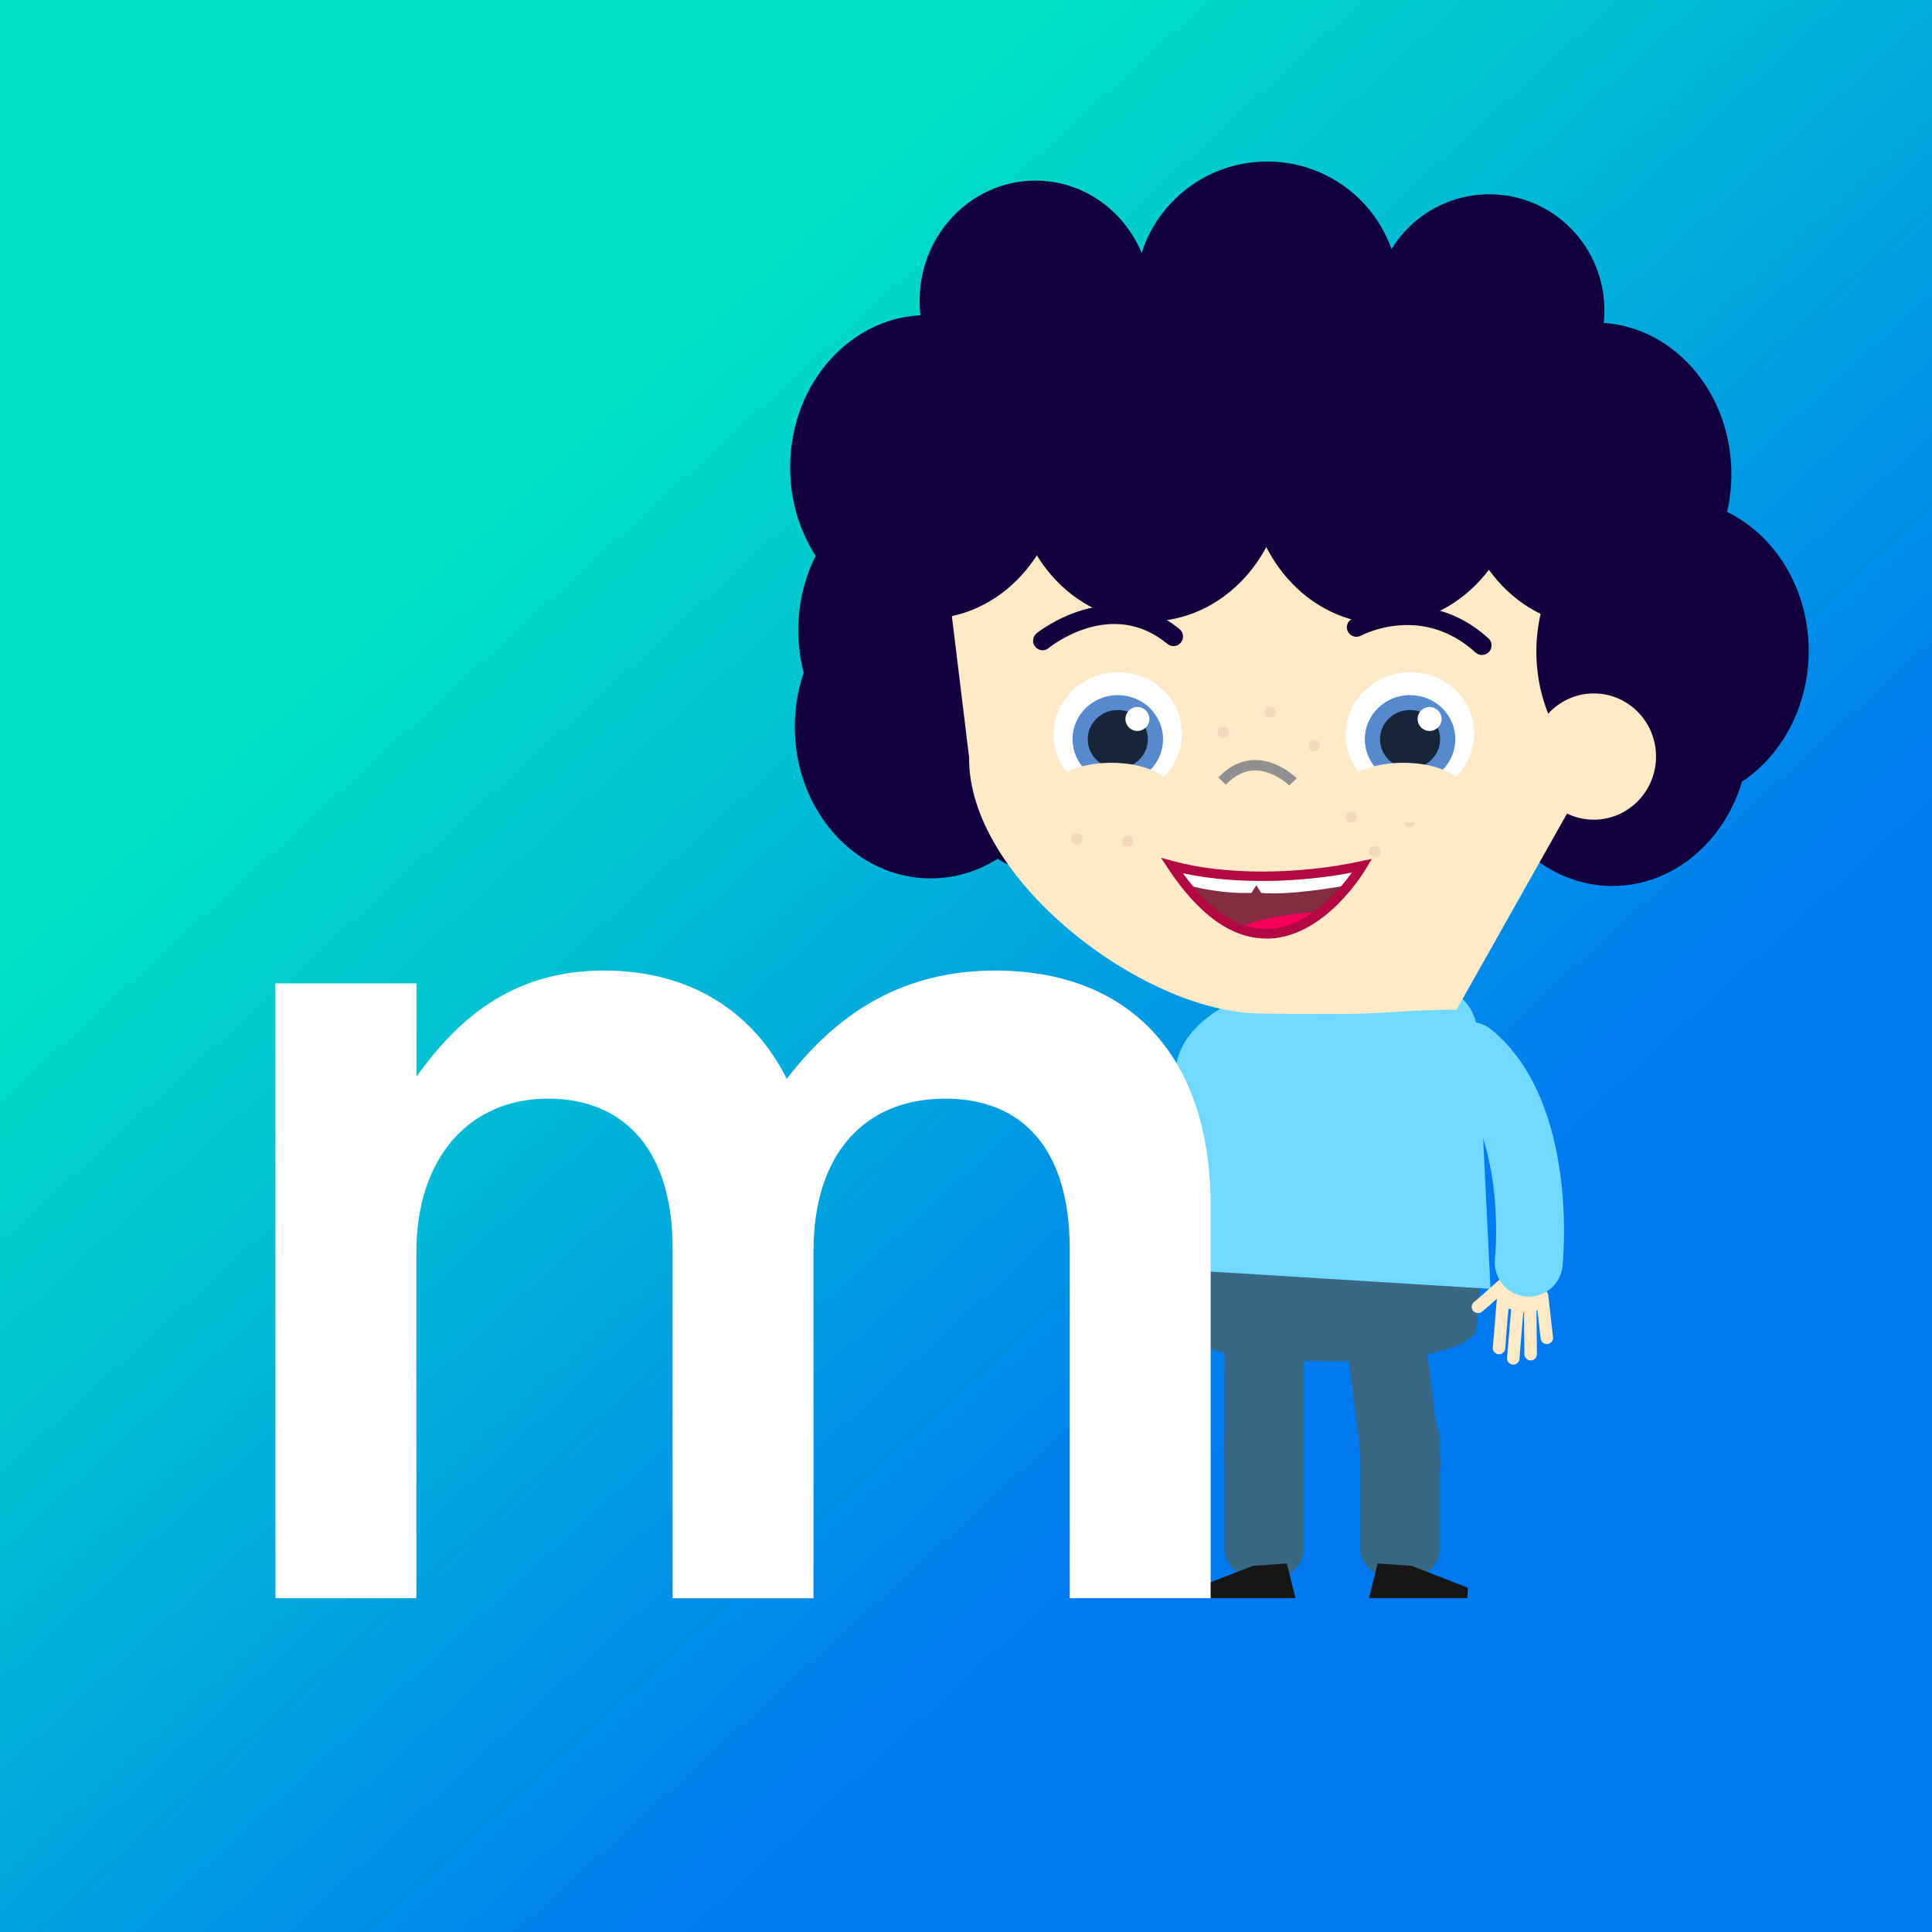 <?xml version="1.0" encoding="UTF-8"?><svg xmlns="http://www.w3.org/2000/svg" xmlns:xlink="http://www.w3.org/1999/xlink" viewBox="0 0 187 187"><rect x="0" y="0" width="187" height="187" fill="#333333" stroke="none"/><defs><style>.cls-1{fill:none;}.cls-2{fill:#909090;}.cls-3{fill:#12003e;}.cls-4{fill:url(#Nepojmenovaný_přechod_17);}.cls-5{fill:#b20742;}.cls-6{isolation:isolate;}.cls-7{fill:#70d9ff;}.cls-8{fill:#832d43;}.cls-9{fill:#396885;}.cls-10{fill:url(#Nepojmenovaný_přechod_20);mix-blend-mode:multiply;opacity:.3;}.cls-11{fill:#fff;}.cls-12{fill:#6cd0f5;}.cls-13{fill:#ffe9c6;}.cls-14{fill:#5789ce;}.cls-15{fill:#f7005b;}.cls-16{fill:#f2d9bb;}.cls-17{fill:#182639;}.cls-18{clip-path:url(#clippath);}.cls-19{fill:#161616;}</style><linearGradient id="Nepojmenovaný_přechod_17" x1="128.85" y1="132.3" x2="51.08" y2="46.94" gradientUnits="userSpaceOnUse"><stop offset="0" stop-color="#0079f1"/><stop offset="1" stop-color="#00e0c5"/></linearGradient><radialGradient id="Nepojmenovaný_přechod_20" cx="-6.54" cy="114146.24" fx="-6.54" fy="114146.24" r="64.29" gradientTransform="translate(124.12 -8924.31) rotate(-180) scale(.54 -.08)" gradientUnits="userSpaceOnUse"><stop offset="0" stop-color="#000"/><stop offset="1" stop-color="#000" stop-opacity="0"/></radialGradient><clipPath id="clippath"><path class="cls-1" d="M131.94,84.21s-8.62,14.82-18.42,0c5.21,1.44,12.44,1.31,18.42,0Z"/></clipPath></defs><g class="cls-6"><g id="prechod"><rect class="cls-4" width="187" height="187"/></g><g id="Vrstva_24"><rect class="cls-13" x="107.26" y="123.99" width="4.53" height="3.55" rx="1.58" ry="1.58" transform="translate(74.87 -37.37) rotate(29.06)"/><path class="cls-13" d="M111.77,126.27c-.06-.08-.14-.14-.24-.18-.3-.12-.64.02-.76.32-.03.08-.06.14-.65,4.02-.05.32.17.62.49.67.32.05.62-.17.67-.49.21-1.36.55-3.57.6-3.82.05-.18,0-.37-.11-.52Z"/><path class="cls-13" d="M108.44,124.31c-.17-.21-.47-.28-.72-.16-1.13.57-2.41,1.21-2.63,1.3-.27.07-.45.33-.42.61.03.32.31.56.63.53.13-.01.23-.02,2.96-1.4.29-.15.4-.5.26-.79-.02-.04-.04-.07-.06-.1Z"/><path class="cls-13" d="M108.22,125.46s-.08-.09-.14-.13c-.27-.18-.63-.1-.81.17-.05.07-.09.14-1.69,4.55-.11.3.05.64.35.75.3.11.64-.05.75-.35.57-1.56,1.49-4.11,1.6-4.37.1-.21.07-.45-.07-.62Z"/><path class="cls-13" d="M109.25,126.76s-.08-.09-.14-.13c-.27-.18-.63-.1-.81.17-.05.07-.09.14-1.69,4.55-.11.3.05.64.35.75.3.11.64-.05.75-.35.57-1.56,1.49-4.11,1.6-4.37.1-.21.07-.45-.07-.62Z"/><path class="cls-13" d="M110.47,126.83c-.04-.06-.1-.1-.17-.14-.28-.16-.64-.06-.8.22-.05.09-.09.16-1.24,4.56-.08.31.1.63.42.71.31.08.63-.11.71-.42.4-1.54,1.07-4.06,1.16-4.34.08-.2.04-.42-.09-.58Z"/><path class="cls-12" d="M109.22,126.89c-.1-.06-.19-.13-.28-.21-1.41-1.15-1.61-3.23-.46-4.64,2.19-2.68,7.46-10.92,5.65-16.76-.54-1.74.43-3.58,2.17-4.13,1.73-.54,3.59.43,4.13,2.17,3.24,10.44-6.43,22.39-6.85,22.89-1.08,1.31-2.96,1.58-4.35.66Z"/></g><g id="frank"><ellipse class="cls-10" cx="127.64" cy="154.9" rx="34.61" ry="5.11"/><ellipse class="cls-13" cx="95.65" cy="72.57" rx="6.11" ry="6.02" transform="translate(22.01 167.41) rotate(-89.36)"/><ellipse class="cls-3" cx="90.11" cy="70.32" rx="14.7" ry="13.18" transform="translate(18.79 159.64) rotate(-89.36)"/><ellipse class="cls-3" cx="90.45" cy="60.97" rx="14.7" ry="13.18" transform="translate(28.47 150.73) rotate(-89.36)"/><ellipse class="cls-3" cx="99.76" cy="74.94" rx="7" ry="9.19"/><path class="cls-9" d="M113.56,119.09l1.62,9.59c-.02,1.8,3.79,2.97,12.06,3.06l1.87.02c8.27.09,13.76-1.43,13.78-3.23l.84-8.57-30.18-.87Z"/><ellipse class="cls-3" cx="156.11" cy="71.06" rx="14.7" ry="13.18" transform="translate(83.3 226.36) rotate(-89.36)"/><path class="cls-7" d="M143.2,102.78c.06-5.19-.78-8.07-10.17-8.18l-2.12-.02c-9.39-.11-17.05,4.02-17.11,9.21l-.31,19.06,30.78,1.9-1.08-21.98Z"/><path class="cls-13" d="M124.52,98.13l-2.6-.03c-11.37-.13-28.25-13.08-28.12-24.79l-2.41-19.77c.07-6.67,9.35-11.98,20.71-11.85l24.26.27c11.37.13,30.52,14.25,24.29,20.85l-19.67,34.92c-7.46.07-5.1.52-16.46.4Z"/><ellipse class="cls-3" cx="89.67" cy="45.2" rx="14.7" ry="13.18" transform="translate(43.46 134.36) rotate(-89.36)"/><ellipse class="cls-3" cx="100.22" cy="29.12" rx="11.64" ry="11.21" transform="translate(69.98 129.01) rotate(-89.36)"/><ellipse class="cls-3" cx="111.25" cy="45.45" rx="14.7" ry="13.18" transform="translate(64.56 156.18) rotate(-89.36)"/><ellipse class="cls-3" cx="134.05" cy="45.69" rx="14.7" ry="13.18" transform="translate(86.86 179.22) rotate(-89.36)"/><ellipse class="cls-3" cx="154.41" cy="45.93" rx="14.7" ry="13.18" transform="translate(106.75 199.82) rotate(-89.36)"/><ellipse class="cls-3" cx="144.15" cy="30.03" rx="11.22" ry="11.14" transform="translate(112.51 173.83) rotate(-89.36)"/><ellipse class="cls-3" cx="161.89" cy="63.04" rx="14.7" ry="13.18" transform="translate(97.04 224.21) rotate(-89.36)"/><ellipse class="cls-13" cx="154.28" cy="73.23" rx="6.11" ry="6.02" transform="translate(79.32 226.68) rotate(-89.36)"/><path class="cls-2" d="M124.79,76.04l.72-.71c-.07-.07-1.77-1.76-4.02-1.77-1.3,0-2.5.58-3.57,1.69l.73.7c.87-.91,1.83-1.38,2.84-1.38,1.83.01,3.29,1.45,3.3,1.46Z"/><circle class="cls-16" cx="136.39" cy="79.52" r=".55"/><circle class="cls-16" cx="122.95" cy="68.91" r=".55"/><circle class="cls-16" cx="133.07" cy="82.42" r=".55"/><circle class="cls-16" cx="130.79" cy="79.08" r=".55"/><circle class="cls-16" cx="127.21" cy="72.16" r=".55"/><circle class="cls-16" cx="118.42" cy="70.88" r=".55"/><circle class="cls-16" cx="107.65" cy="77.86" r=".55"/><circle class="cls-16" cx="109.15" cy="81.42" r=".55"/><circle class="cls-16" cx="104.23" cy="81.2" r=".55"/><path class="cls-13" d="M143.17,130s0,0,0,0c0,0,0,0,0,0ZM143.17,129.99h0s0,0,0,0Z"/><ellipse class="cls-3" cx="122.66" cy="28.32" rx="12.69" ry="12.75" transform="translate(92.97 150.66) rotate(-89.36)"/><path class="cls-8" d="M131.92,84.22s-8.62,14.82-18.42,0c5.21,1.44,12.44,1.31,18.42,0Z"/><rect class="cls-13" x="144.91" y="123.24" width="4.68" height="3.67" rx="1.63" ry="1.63" transform="translate(33.83 -31.33) rotate(13.71)"/><path class="cls-13" d="M149.62,124.96c-.08-.06-.18-.1-.28-.11-.33-.04-.63.2-.67.53-.01.09-.02.16.45,4.18.04.33.34.57.67.53.33-.04.57-.34.53-.67-.16-1.41-.43-3.71-.45-3.97,0-.2-.1-.37-.25-.48Z"/><path class="cls-13" d="M145.77,123.92c-.23-.17-.55-.15-.76.04-.97.88-2.07,1.86-2.27,2.01-.24.15-.36.45-.26.73.12.31.46.47.78.36.13-.05.23-.08,2.56-2.2.25-.22.27-.61.04-.85-.03-.03-.06-.06-.09-.08Z"/><path class="cls-13" d="M145.86,125.13c-.05-.04-.11-.07-.17-.09-.32-.1-.66.07-.76.39-.03.08-.05.17-.44,5-.03.33.22.62.55.65.33.03.62-.22.65-.55.14-1.71.36-4.5.4-4.79.05-.23-.05-.47-.24-.6Z"/><path class="cls-13" d="M147.24,126.13c-.05-.04-.11-.07-.17-.09-.32-.1-.66.07-.76.39-.03.08-.05.17-.44,5-.03.33.22.62.55.65.33.03.62-.22.65-.55.14-1.71.36-4.5.4-4.79.05-.23-.05-.47-.24-.6Z"/><path class="cls-13" d="M148.48,125.87c-.06-.04-.13-.08-.2-.1-.32-.08-.65.11-.74.43-.03.1-.05.18.01,4.88,0,.33.28.6.61.6.33,0,.6-.28.6-.61-.02-1.65-.05-4.34-.03-4.64.03-.22-.07-.43-.24-.56Z"/><path class="cls-7" d="M147.98,125.5c-.12,0-.23,0-.35-.02-1.81-.19-3.12-1.81-2.94-3.62.35-3.44.23-13.22-4.5-17.1-1.41-1.16-1.61-3.23-.46-4.64,1.15-1.4,3.23-1.62,4.64-.45,8.45,6.94,6.93,22.24,6.87,22.89-.18,1.69-1.61,2.95-3.27,2.95Z"/><ellipse class="cls-11" cx="108.18" cy="71.06" rx="6.22" ry="5.98" transform="translate(-7.62 13.24) rotate(-6.77)"/><ellipse class="cls-14" cx="108.2" cy="71.55" rx="4.27" ry="4.38" transform="translate(36.19 179.45) rotate(-89.76)"/><ellipse class="cls-17" cx="108.2" cy="71.55" rx="2.83" ry="2.91" transform="translate(36.19 179.45) rotate(-89.76)"/><ellipse class="cls-13" cx="107.55" cy="76.73" rx="6.01" ry="2.9"/><circle class="cls-11" cx="110.09" cy="69.59" r="1.16"/><ellipse class="cls-11" cx="136.46" cy="71.06" rx="6.22" ry="5.98" transform="translate(-7.42 16.58) rotate(-6.77)"/><ellipse class="cls-14" cx="136.48" cy="71.55" rx="4.27" ry="4.38" transform="translate(64.36 207.73) rotate(-89.76)"/><ellipse class="cls-17" cx="136.48" cy="71.55" rx="2.83" ry="2.91" transform="translate(64.36 207.73) rotate(-89.76)"/><ellipse class="cls-13" cx="135.83" cy="76.73" rx="6.01" ry="2.9"/><circle class="cls-11" cx="138.37" cy="69.59" r="1.16"/><path class="cls-3" d="M100.92,62.94c-.27,0-.53-.12-.72-.34-.32-.39-.26-.97.13-1.3.07-.07,7.28-5.83,13.84-.4.39.32.45.91.12,1.3-.32.4-.91.45-1.3.12-5.39-4.46-11.25.21-11.5.41-.17.14-.38.21-.58.21Z"/><path class="cls-3" d="M143.44,63.4c-.22,0-.44-.08-.62-.24-5.17-4.71-10.86-1.76-11.1-1.63-.44.23-1,.07-1.25-.38-.24-.45-.07-1.01.38-1.25.07-.04,7.07-3.71,13.22,1.89.38.34.4.93.06,1.3-.18.2-.43.3-.68.3Z"/><g class="cls-18"><path class="cls-11" d="M114.3,85.49s3.19,1.05,6.83.94l.47-.75.47.75c2.84.2,6.37-.38,10.4-1.09l-.36-2.22-20.02-1.53,2.22,3.89Z"/><path class="cls-15" d="M131.72,88.17s-10.83-.38-14.16,3.04c0,0,6.24,4.07,14.16-3.04Z"/></g><path class="cls-5" d="M122.56,90.84c-3.33,0-6.53-2.28-9.51-6.79l-.68-1.03,1.19.33c4.88,1.34,12.02,1.35,18.19,0l1.02-.22-.53.91c-.16.27-3.94,6.66-9.48,6.81-.07,0-.14,0-.21,0ZM114.5,84.53c2.64,3.65,5.41,5.47,8.23,5.38,3.84-.11,6.88-3.72,8.11-5.45-5.55,1.05-11.72,1.08-16.34.06Z"/><path class="cls-9" d="M136.31,143.59l-.86.03c-1.87.07-3.5-.71-3.62-1.74l-1.53-12.27c-.13-1.03,1.29-1.92,3.16-2l.86-.03c1.87-.07,3.5.71,3.62,1.74l1.53,12.27c.13,1.03-1.29,1.92-3.16,2Z"/><rect class="cls-9" x="118.52" y="127.63" width="7.66" height="16.04" rx="2.52" ry="2.52"/><rect class="cls-9" x="131.67" y="136.5" width="7.66" height="16.04" rx="2.52" ry="2.52"/><rect class="cls-9" x="118.52" y="136.5" width="7.66" height="16.04" rx="2.52" ry="2.52"/><polygon class="cls-19" points="115.88 154.68 115.82 153.68 121.26 151.56 124.55 151.33 125.39 154.68 115.88 154.68"/><polygon class="cls-19" points="142.02 154.68 142.08 153.68 136.64 151.56 133.34 151.33 132.51 154.68 142.02 154.68"/></g><g id="m"><path class="cls-11" d="M26.67,95.18h13.64v9.02c3.83-5.3,9.02-10.26,18.15-10.26,8.57,0,14.54,4.17,17.69,10.48,4.85-6.31,11.16-10.48,20.18-10.48,12.96,0,20.85,8.23,20.85,22.77v37.98h-13.64v-33.81c0-9.47-4.4-14.54-12.06-14.54s-12.74,5.19-12.74,14.77v33.59h-13.64v-33.93c0-9.24-4.51-14.43-12.06-14.43s-12.74,5.64-12.74,14.88v33.47h-13.64v-59.51Z"/></g></g></svg>